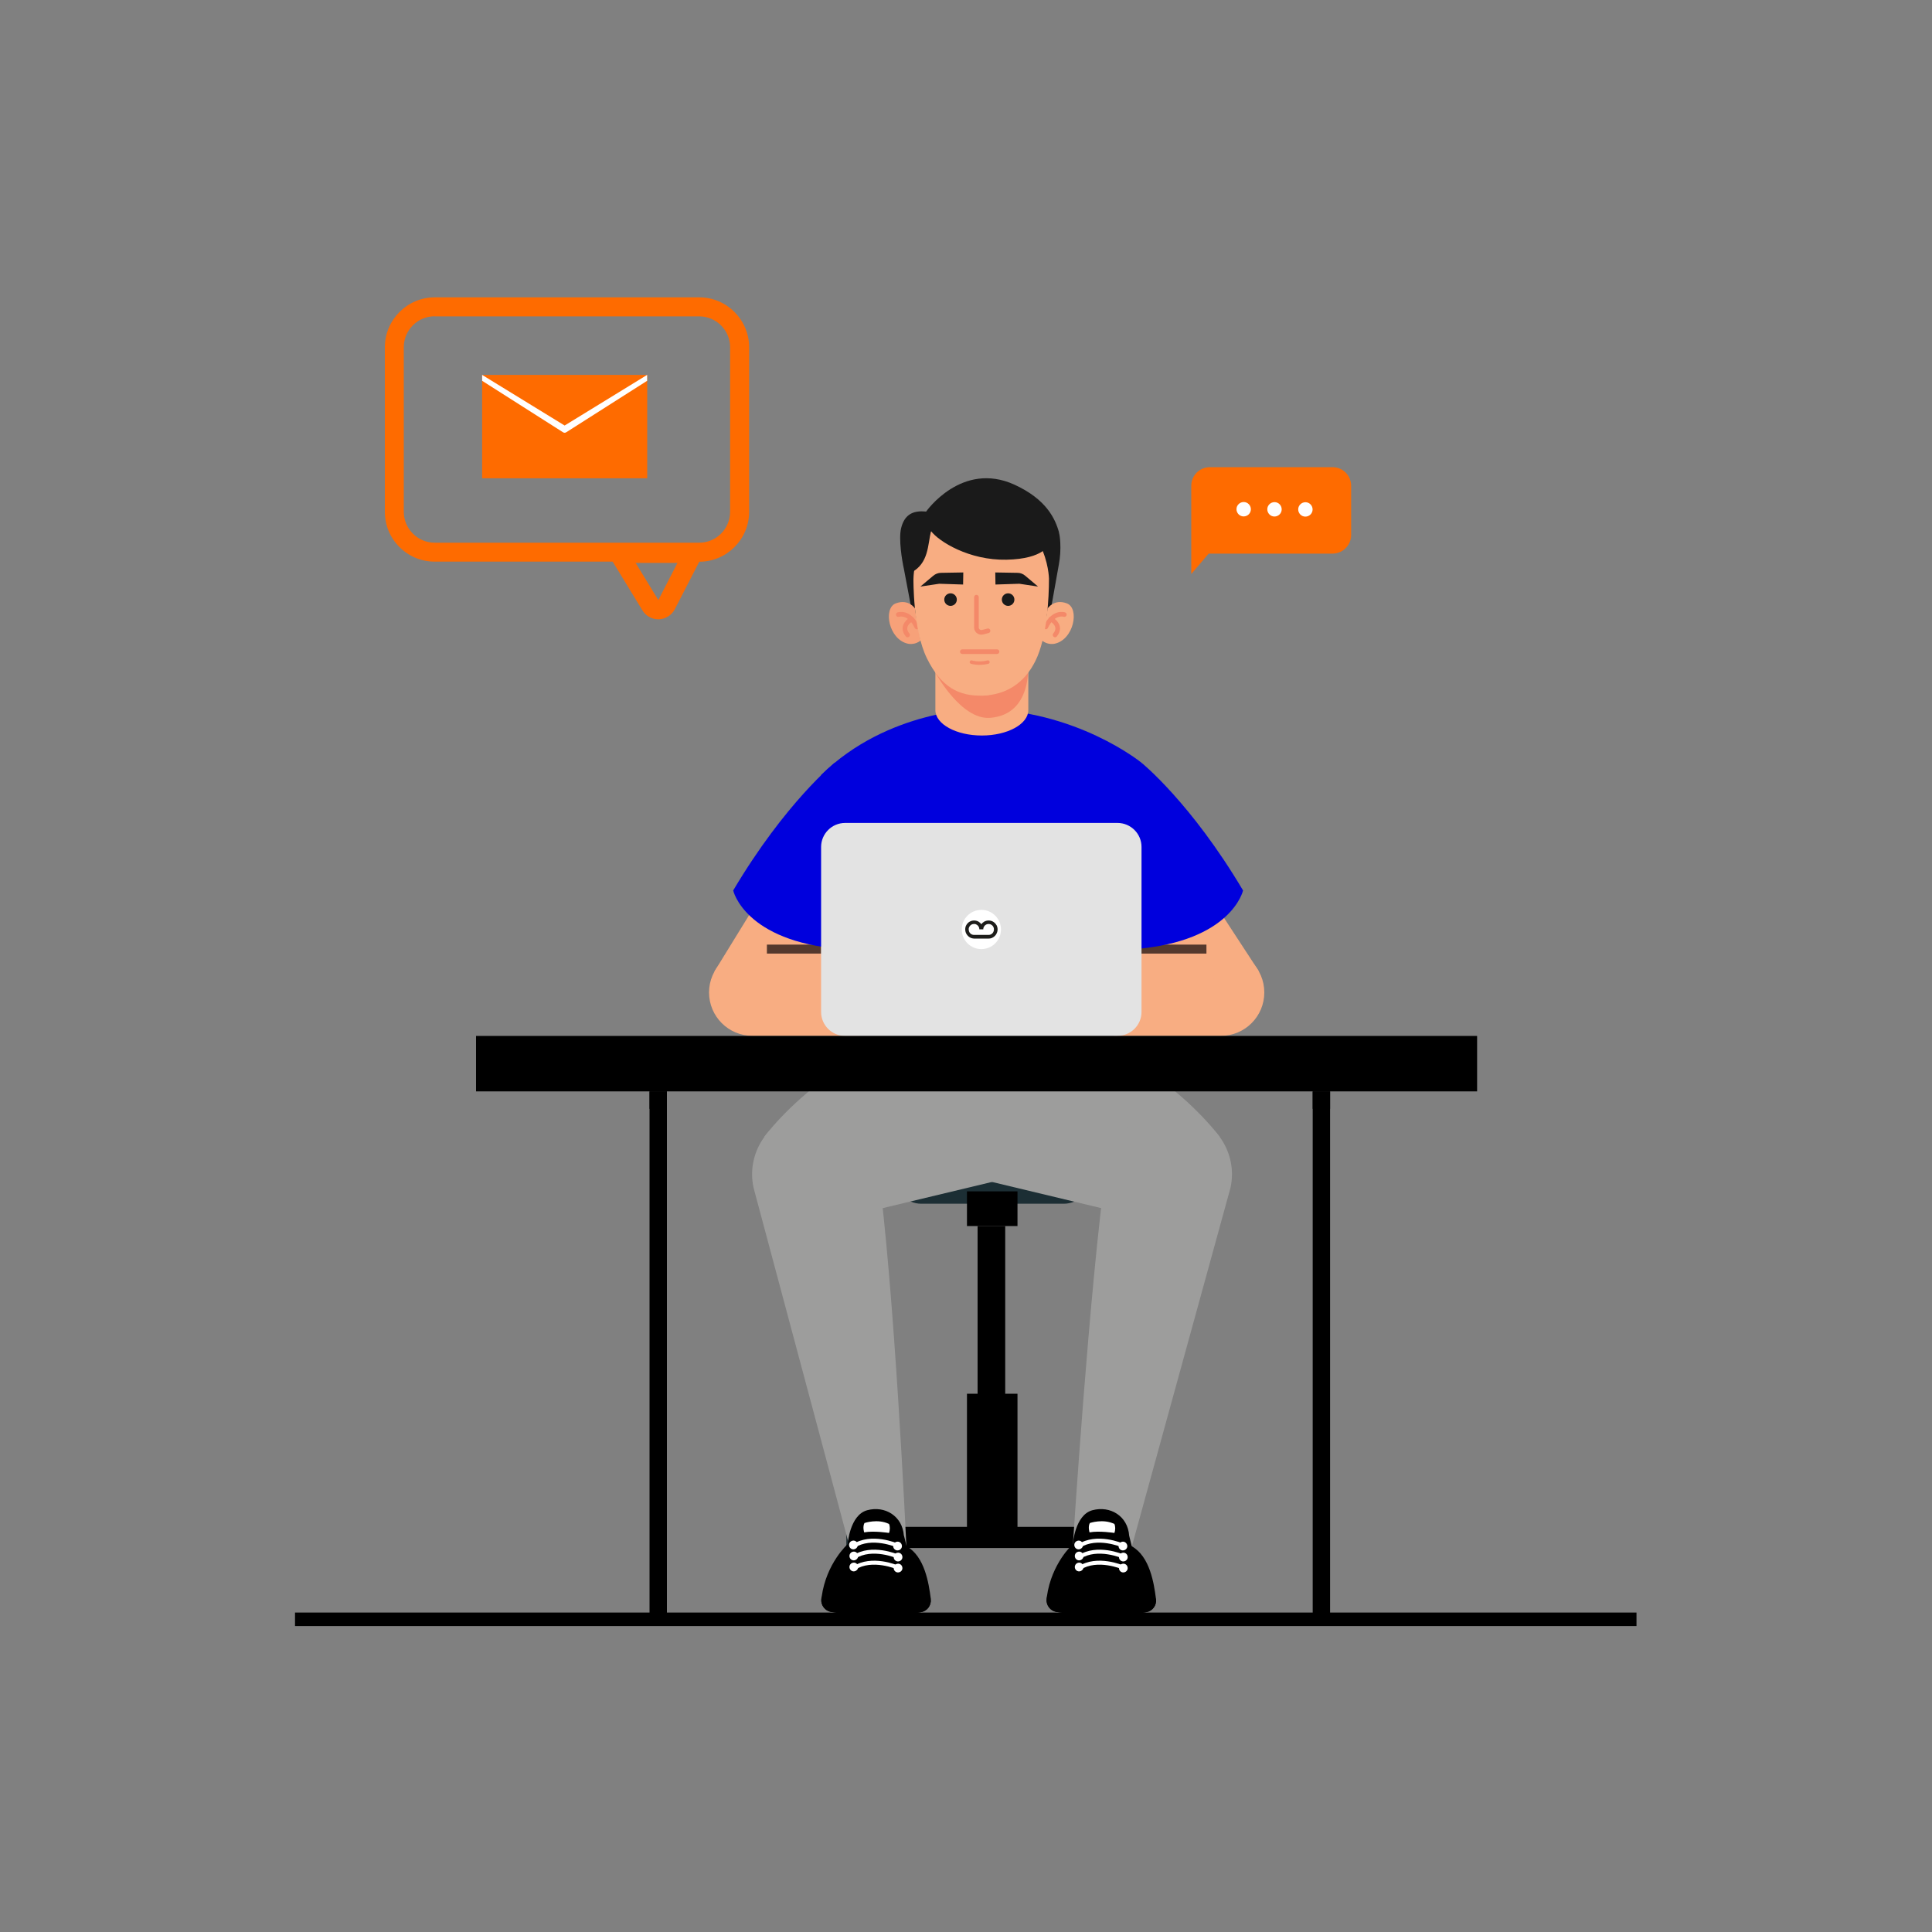 <?xml version="1.0" encoding="UTF-8"?>
<svg id="Layer_1" xmlns="http://www.w3.org/2000/svg" xmlns:xlink="http://www.w3.org/1999/xlink" version="1.1" viewBox="0 0 2000 2000">
  <rect x="0" y="0" width="2000" height="2000" fill="#808080" stroke="none"/>
  <!-- Generator: Adobe Illustrator 29.3.1, SVG Export Plug-In . SVG Version: 2.1.0 Build 151)  -->
  <defs>
    <style>
      .st0 {
        stroke: #55392d;
        stroke-miterlimit: 10;
        stroke-width: 9.3px;
      }

      .st0, .st1, .st2 {
        fill: none;
      }

      .st3 {
        fill: #e3e3e3;
      }

      .st4 {
        fill: #f7a179;
      }

      .st5 {
        fill: #fe6b00;
      }

      .st6 {
        fill: #f48969;
      }

      .st7 {
        fill: #1d1d1b;
      }

      .st1 {
        stroke-width: 3.6px;
      }

      .st1, .st2 {
        stroke: #f48969;
        stroke-linecap: round;
        stroke-linejoin: round;
      }

      .st2 {
        stroke-width: 4.8px;
      }

      .st8 {
        fill: #f8ad82;
      }

      .st9 {
        fill: #1c2e34;
      }

      .st10 {
        fill: #fff;
      }

      .st11 {
        fill: #00d;
      }

      .st12 {
        fill: #9d9d9c;
      }

      .st13 {
        fill: #1a1a1a;
      }
    </style>
  </defs>
  <rect x="1012" y="1269.2" width="28.6" height="190"/>
  <path class="st9" d="M1128.6,1218.7c0,15.2-12.3,27.4-27.4,27.4h-147.5c-15.2,0-27.5-12.3-27.5-27.4"/>
  <rect x="1001" y="1233.3" width="52.3" height="35.9"/>
  <rect x="1001" y="1442.8" width="52.3" height="157.2"/>
  <rect x="876.4" y="1580.6" width="295.5" height="21.9"/>
  <rect class="st9" x="876.4" y="1580.6" width="17.3" height="68"/>
  <path class="st9" d="M910.8,1648.5c0,15-12.2,27.2-27.2,27.2s-27.2-12.2-27.2-27.2,12.2-27.2,27.2-27.2,27.2,12.2,27.2,27.2Z"/>
  <rect class="st9" x="1154.5" y="1580.6" width="17.3" height="68"/>
  <path class="st9" d="M1188.9,1648.5c0,15-12.2,27.2-27.2,27.2s-27.2-12.2-27.2-27.2,12.2-27.2,27.2-27.2,27.2,12.2,27.2,27.2Z"/>
  <path class="st5" d="M723.7,581.4h-273.7c-13.8,0-26.8-5.4-36.5-15.1-9.8-9.8-15.1-22.7-15.1-36.5v-170.3c0-28.5,23.2-51.7,51.7-51.7h273.7c28.5,0,51.7,23.2,51.7,51.7v170.3c0,28.5-23.2,51.7-51.7,51.7h-.1ZM450,327.4c-17.7,0-32,14.4-32,32v170.3c0,8.6,3.3,16.6,9.4,22.7s14.1,9.4,22.7,9.4h273.7c17.7,0,32-14.4,32-32v-170.3c0-17.7-14.4-32-32-32h-273.8Z"/>
  <path class="st5" d="M681.5,641.1c-6.7,0-13-3.5-16.5-9.3l-42-68.8h110.4l-34.8,67.6c-3.2,6.2-9.5,10.2-16.5,10.5h-.7,0ZM658,582.7l23.5,38.5,19.8-38.5h-43.3Z"/>
  <rect class="st5" x="499.1" y="388.1" width="170.9" height="107"/>
  <path class="st5" d="M1379.4,483.6h-126.9c-10.7,0-19.3,8.6-19.3,19.3v91.3c0,0,18-21.1,18-21.1h128.2c10.7,0,19.3-8.7,19.3-19.3v-50.9c0-10.7-8.6-19.3-19.3-19.3Z"/>
  <g>
    <path class="st10" d="M1343.9,527.3c0,4.1,3.3,7.5,7.4,7.5s7.5-3.3,7.5-7.4-3.3-7.5-7.4-7.5-7.5,3.3-7.5,7.4Z"/>
    <path class="st10" d="M1311.9,527.2c0,4.1,3.3,7.5,7.4,7.5s7.5-3.3,7.5-7.4-3.3-7.5-7.4-7.5-7.5,3.3-7.5,7.4Z"/>
    <path class="st10" d="M1280,527.1c0,4.1,3.3,7.5,7.4,7.5s7.5-3.3,7.5-7.4-3.3-7.5-7.4-7.5-7.5,3.3-7.5,7.4Z"/>
  </g>
  <path class="st12" d="M915,1074.8c-5.6,4.8-79.2,44.6-123.8,101.9l89,82,147.3-35.3,8.7-148.6h-121.2,0Z"/>
  <path class="st12" d="M908.3,1206.3c17.5,123,30,394.5,30,394.5l-60.5-6-97.7-365.2c-7.9-36,15.6-71.5,51.9-78.2h0c36.4-6.7,71.1,18.2,76.3,54.9h0Z"/>
  <path class="st12" d="M1138.8,1074.8c5.6,4.8,79.2,44.6,123.8,101.9l-89,82-147.3-35.3-8.7-148.6h121.2Z"/>
  <path class="st12" d="M1145.5,1206.3c-17.6,123-34.8,392.3-34.8,392.3l61,2.2,102.1-371.2c7.9-36-15.6-71.5-51.9-78.2h0c-36.4-6.7-71.1,18.2-76.3,54.9h0Z"/>
  <path class="st11" d="M1013.5,734.1s-94.1,0-163.4,68.1v191s331.6,5,331.6,0v-203.6s-67.8-55.5-168.3-55.5h.1Z"/>
  <path class="st8" d="M873.5,982.5h-94.5c-24.8,0-45,20.1-45,44.9h0c0,24.8,20.1,44.9,45,44.9h111.2l-16.7-89.9h0Z"/>
  <polygon class="st8" points="739.5 1005.8 803 902.6 890.1 914.4 877.2 1027.5 739.5 1005.8"/>
  <line class="st0" x1="850.1" y1="982.5" x2="793.9" y2="982.5"/>
  <path class="st11" d="M864.1,789.6s-51.2,41.3-105.1,132.2c0,0,11.6,52.6,112.1,60.7l-7-192.9Z"/>
  <path class="st8" d="M1169.4,982.5h94.5c24.8,0,44.9,20.1,44.9,44.9h0c0,24.8-20.1,44.9-44.9,44.9h-111.2l16.7-89.9h0Z"/>
  <polygon class="st8" points="1303.1 1005.3 1223.6 883.7 1152.7 914.4 1165.6 1027.5 1303.1 1005.3"/>
  <line class="st0" x1="1174.7" y1="982.5" x2="1248.9" y2="982.5"/>
  <path class="st11" d="M1181.7,789.6s51.2,41.3,105.1,132.2c0,0-11.6,52.6-112.1,60.7l7-192.9Z"/>
  <path class="st3" d="M1156.8,1072.4h-281.9c-13.7,0-24.9-11.1-24.9-24.9v-170.7c0-13.7,11.1-24.9,24.9-24.9h281.9c13.7,0,24.9,11.1,24.9,24.9v170.7c0,13.7-11.1,24.8-24.9,24.8h0Z"/>
  <path class="st10" d="M1036.2,962.2c0,11.2-9.1,20.3-20.3,20.3s-20.3-9.1-20.3-20.3,9.1-20.3,20.3-20.3,20.3,9.1,20.3,20.3Z"/>
  <rect x="492.8" y="1072.4" width="1036.3" height="57.4"/>
  <g>
    <rect x="672.4" y="1129.8" width="18" height="543.3"/>
    <rect x="672.4" y="1129.8" width="18" height="18.1"/>
  </g>
  <g>
    <rect x="1358.9" y="1129.8" width="18" height="543.3"/>
    <rect x="1358.9" y="1129.8" width="18" height="18.1"/>
  </g>
  <rect x="305.4" y="1669.3" width="1388.7" height="14"/>
  <path class="st8" d="M1016.4,761.4h0c-26.6,0-48.1-11.8-48.1-26.3v-56h96.2v56c0,14.5-21.6,26.3-48.1,26.3Z"/>
  <path class="st6" d="M968.3,696.3s26.5,49.2,56.7,46.8c46.8-3.7,39-61.7,39-61.7,0,0-18.2,38.7-46.8,38.7s-48.9-23.8-48.9-23.8Z"/>
  <path class="st13" d="M1096.3,551.2c-3.9-14.3-13.2-34.4-46.2-49.5-54.6-24.8-91.4,27.9-91.4,27.9-14.7-1.6-22.7,4.1-25.9,17.3-2.7,11.3,1,33.5,2.9,42l10.9,57.7,10.5-51.2c10.3-33.7,26-47.4,26-47.4l49.9-4,52.9,97.7,10.3-57.8c1.3-7.3,1.8-14.8,1.4-22.2-.2-4.3-.7-8-1.4-10.5h0Z"/>
  <path class="st8" d="M1084.5,629.9s6.5-10.3,19.9-5.3c13.4,5.1,7.3,37.7-12.8,41.8,0,0-7.2,1.6-12.9-3.4,0,0,4.9-24.1,5.7-33.2h.1Z"/>
  <g>
    <path class="st2" d="M1101.8,636.2s-11.2-3.8-19.2,12.8"/>
    <path class="st2" d="M1088,640.9s12.2,6.5,4.2,16.4"/>
  </g>
  <path class="st4" d="M947.2,629.9s-6.5-10.3-19.9-5.3c-13.4,5.1-7.3,37.7,12.8,41.8,0,0,7.2,1.6,12.9-3.4,0,0-5-24.1-5.7-33.2h0Z"/>
  <g>
    <path class="st2" d="M929.9,636.2s11.2-3.8,19.2,12.8"/>
    <path class="st2" d="M943.7,640.9s-12.2,6.5-4.2,16.4"/>
  </g>
  <path class="st8" d="M1085.9,599c0,19.6-1.9,60.7-14,85.1-11.3,22.9-30.1,35.2-54.7,36-24.6.7-42.9-8.7-57.6-38.5-14.7-29.7-14-82.3-14-82.3,0,0,0-70.2,69.4-70.2s70.9,69.8,70.9,69.8h0Z"/>
  <path class="st13" d="M1079.6,538c-1.8.6-60.1-15.6-60.1-15.6l-51.2,15.6h0c-45,12.2-25.2,54.8-25.2,54.8,18.5-9.5,17.2-29,20.7-43,8.2,10.8,39.5,30.4,78.1,29.6,39.5-.8,44-16.2,44-16.2,0,0-4.5-25.9-6.3-25.3h0Z"/>
  <path class="st2" d="M1010.8,618.2v31.3c0,.7,0,1.4.4,2,1,2.4,3.7,3.6,6.2,2.9l5.4-1.4"/>
  <path class="st13" d="M990.5,620.7c0,3.6-2.9,6.5-6.5,6.5s-6.5-2.9-6.5-6.5,2.9-6.5,6.5-6.5,6.5,2.9,6.5,6.5Z"/>
  <path class="st13" d="M997,605l.2-12.4-23.1.4c-2.9,0-5.7,1.1-8,3l-13.3,11.2,19.5-2.9,24.7.8h0Z"/>
  <path class="st13" d="M1037.1,620.7c0,3.6,2.9,6.5,6.5,6.5s6.5-2.9,6.5-6.5-2.9-6.5-6.5-6.5-6.5,2.9-6.5,6.5Z"/>
  <path class="st13" d="M1030.5,605l-.2-12.4,23.1.4c2.9,0,5.7,1.1,7.9,3l13.3,11.2-19.4-2.9-24.7.8h0Z"/>
  <line class="st2" x1="996.2" y1="674.6" x2="1032.1" y2="674.6"/>
  <path class="st1" d="M1005.6,685.4s7.6,2.4,17.1,0"/>
  <path d="M935.7,1589.7c-1.5-20.3-19.6-31.3-38-26.3-18.1,4.9-20.2,35.1-20.2,35.1,0,0-22.1,19.6-26.9,54.4,0,.8-.2,1.5-.3,2.3-.7,6.4,3.8,12.3,10.1,13.4,32,5.3,63.2,5.7,93.2.2,6.3-1.1,10.7-7,9.9-13.4v-.7c-2-15.4-6.2-43.5-25-54l-2.7-11h0Z"/>
  <g>
    <path class="st10" d="M928.5,1613.1l1.6-3.7c-1.1-.5-27.7-11.9-47.1.8l2.2,3.4c17.6-11.5,43-.6,43.3-.4h0Z"/>
    <path class="st10" d="M925.2,1612.6c.4,2.5,2.8,4.2,5.2,3.7,2.5-.4,4.2-2.8,3.7-5.2-.4-2.5-2.8-4.2-5.2-3.7-2.5.4-4.1,2.8-3.7,5.2Z"/>
    <path class="st10" d="M879.4,1611.5c.4,2.5,2.8,4.2,5.2,3.7s4.2-2.8,3.7-5.2c-.4-2.5-2.8-4.2-5.2-3.7-2.5.4-4.1,2.8-3.7,5.2Z"/>
  </g>
  <g>
    <path class="st10" d="M928,1601.7l1.6-3.7c-1.1-.5-27.7-11.9-47.1.8l2.2,3.4c17.6-11.5,43-.6,43.3-.5h0Z"/>
    <path class="st10" d="M924.7,1601.2c.4,2.5,2.8,4.2,5.2,3.7,2.5-.4,4.2-2.8,3.7-5.2-.4-2.5-2.8-4.2-5.2-3.7-2.5.4-4.1,2.8-3.7,5.2Z"/>
    <path class="st10" d="M879,1600.1c.4,2.5,2.8,4.2,5.2,3.7s4.2-2.8,3.7-5.2c-.4-2.5-2.8-4.2-5.2-3.7-2.5.4-4.2,2.8-3.7,5.2Z"/>
  </g>
  <g>
    <path class="st10" d="M928.5,1624.5l1.6-3.7c-1.1-.5-27.7-11.9-47.1.8l2.2,3.4c17.6-11.5,43-.6,43.3-.5h0Z"/>
    <path class="st10" d="M925.2,1624c.4,2.5,2.8,4.2,5.2,3.7,2.5-.4,4.2-2.8,3.7-5.2-.4-2.5-2.8-4.2-5.2-3.7-2.5.4-4.1,2.8-3.7,5.2Z"/>
    <path class="st10" d="M879.4,1622.9c.4,2.5,2.8,4.2,5.2,3.7s4.2-2.8,3.7-5.2c-.4-2.5-2.8-4.2-5.2-3.7-2.5.4-4.1,2.8-3.7,5.2Z"/>
  </g>
  <path class="st10" d="M895,1576.6s13.7-4.7,25.3,1c1.1,2.4,1.2,6,0,9.3,0,0-15.7-2.5-25.7-.6,0,0-1.9-5.6.3-9.7h.1Z"/>
  <path d="M860.3,1668.7c32,5.3,63.2,5.7,93.2.2,6.3-1.1,10.7-7,9.9-13.4v-.7c-18.8,5.3-62.6,13.8-112.9-1.8,0,.8-.2,1.5-.3,2.3-.7,6.4,3.8,12.3,10.1,13.4Z"/>
  <path d="M1168.9,1589.7c-1.4-20.3-19.6-31.3-38.1-26.3-18.1,4.9-20.2,35.1-20.2,35.1,0,0-22.1,19.6-26.9,54.4,0,.8-.2,1.5-.3,2.3-.7,6.4,3.8,12.3,10.1,13.4,32.1,5.3,63.2,5.7,93.2.2,6.3-1.1,10.7-7,9.9-13.4v-.7c-2-15.4-6.2-43.5-25-54l-2.7-11Z"/>
  <g>
    <path class="st10" d="M1161.8,1613.1l1.6-3.7c-1.1-.5-27.7-11.9-47.1.8l2.2,3.4c17.6-11.5,43-.6,43.3-.4h0Z"/>
    <path class="st10" d="M1158.4,1612.6c.4,2.5,2.8,4.2,5.2,3.7,2.5-.4,4.2-2.8,3.7-5.2-.4-2.5-2.8-4.2-5.2-3.7-2.5.4-4.1,2.8-3.7,5.2Z"/>
    <path class="st10" d="M1112.7,1611.5c.4,2.5,2.8,4.2,5.2,3.7s4.2-2.8,3.7-5.2-2.8-4.2-5.2-3.7c-2.5.4-4.1,2.8-3.7,5.2Z"/>
  </g>
  <g>
    <path class="st10" d="M1161.3,1601.7l1.6-3.7c-1.1-.5-27.7-11.9-47.1.8l2.2,3.4c17.6-11.5,43-.6,43.3-.5h0Z"/>
    <path class="st10" d="M1158,1601.2c.4,2.5,2.8,4.2,5.2,3.7,2.5-.4,4.2-2.8,3.7-5.2s-2.8-4.2-5.2-3.7c-2.5.4-4.1,2.8-3.7,5.2Z"/>
    <path class="st10" d="M1112.2,1600.1c.4,2.5,2.8,4.2,5.2,3.7s4.2-2.8,3.7-5.2-2.8-4.2-5.2-3.7c-2.5.4-4.2,2.8-3.7,5.2Z"/>
  </g>
  <g>
    <path class="st10" d="M1161.8,1624.5l1.6-3.7c-1.1-.5-27.7-11.9-47.1.8l2.2,3.4c17.6-11.5,43-.6,43.3-.5h0Z"/>
    <path class="st10" d="M1158.4,1624c.4,2.5,2.8,4.2,5.2,3.7,2.5-.4,4.2-2.8,3.7-5.2-.4-2.5-2.8-4.2-5.2-3.7-2.5.4-4.1,2.8-3.7,5.2Z"/>
    <path class="st10" d="M1112.7,1622.9c.4,2.5,2.8,4.2,5.2,3.7s4.2-2.8,3.7-5.2-2.8-4.2-5.2-3.7c-2.5.4-4.1,2.8-3.7,5.2Z"/>
  </g>
  <path class="st10" d="M1128.3,1576.6s13.7-4.7,25.3,1c1.1,2.4,1.2,6,0,9.3,0,0-15.7-2.5-25.7-.6,0,0-1.9-5.6.3-9.7h0Z"/>
  <path d="M1093.6,1668.7c32.1,5.3,63.2,5.7,93.2.2,6.3-1.1,10.7-7,9.9-13.4v-.7c-18.8,5.3-62.6,13.8-112.9-1.8,0,.8-.2,1.5-.3,2.3-.7,6.4,3.8,12.3,10.1,13.4h0Z"/>
  <path class="st10" d="M584.6,448c-.7,0-1.3-.2-1.9-.6l-83.6-53.2v-6.1l85.4,52.4,85.4-52.4v6.1l-83.6,53.2c-.6.4-1.2.6-1.9.6h.2Z"/>
  <path class="st7" d="M1031.4,957.5c-.8-1.4-1.9-2.5-3.4-3.4-1.4-.8-3-1.2-4.6-1.2s-3.2.4-4.6,1.2c-1.2.7-2.2,1.6-2.9,2.7-.8-1.1-1.7-2-2.9-2.7-1.4-.8-3-1.2-4.6-1.2s-3.2.4-4.6,1.2c-1.4.8-2.5,1.9-3.4,3.4s-1.2,3-1.2,4.6.4,3.2,1.2,4.6c.8,1.4,1.9,2.6,3.3,3.5,1.4.9,2.9,1.3,4.5,1.4h15.5c1.6,0,3.1-.5,4.5-1.4s2.5-2,3.3-3.5,1.2-3,1.2-4.6-.4-3.2-1.2-4.6h0ZM1028.5,964.3c-.3.8-.7,1.4-1.2,1.9-1.1,1.1-2.4,1.6-3.9,1.6h-15.1c-1.5,0-2.8-.5-3.9-1.6-.5-.5-.9-1.1-1.2-1.9-.3-.8-.4-1.5-.4-2.3s0-1.4.4-2.1c.3-.7.7-1.3,1.2-1.8,1.1-1.1,2.4-1.6,3.9-1.6s1.4,0,2.1.4c.7.3,1.3.7,1.8,1.2s.9,1.1,1.2,1.8.4,1.4.4,2.1h4.1c0-.7,0-1.4.4-2.1.3-.7.7-1.3,1.2-1.8s1.1-.9,1.8-1.2,1.4-.4,2.1-.4c1.5,0,2.7.5,3.9,1.6.5.5.9,1.1,1.2,1.8.3.7.4,1.4.4,2.1s0,1.5-.4,2.3h0Z"/>
</svg>